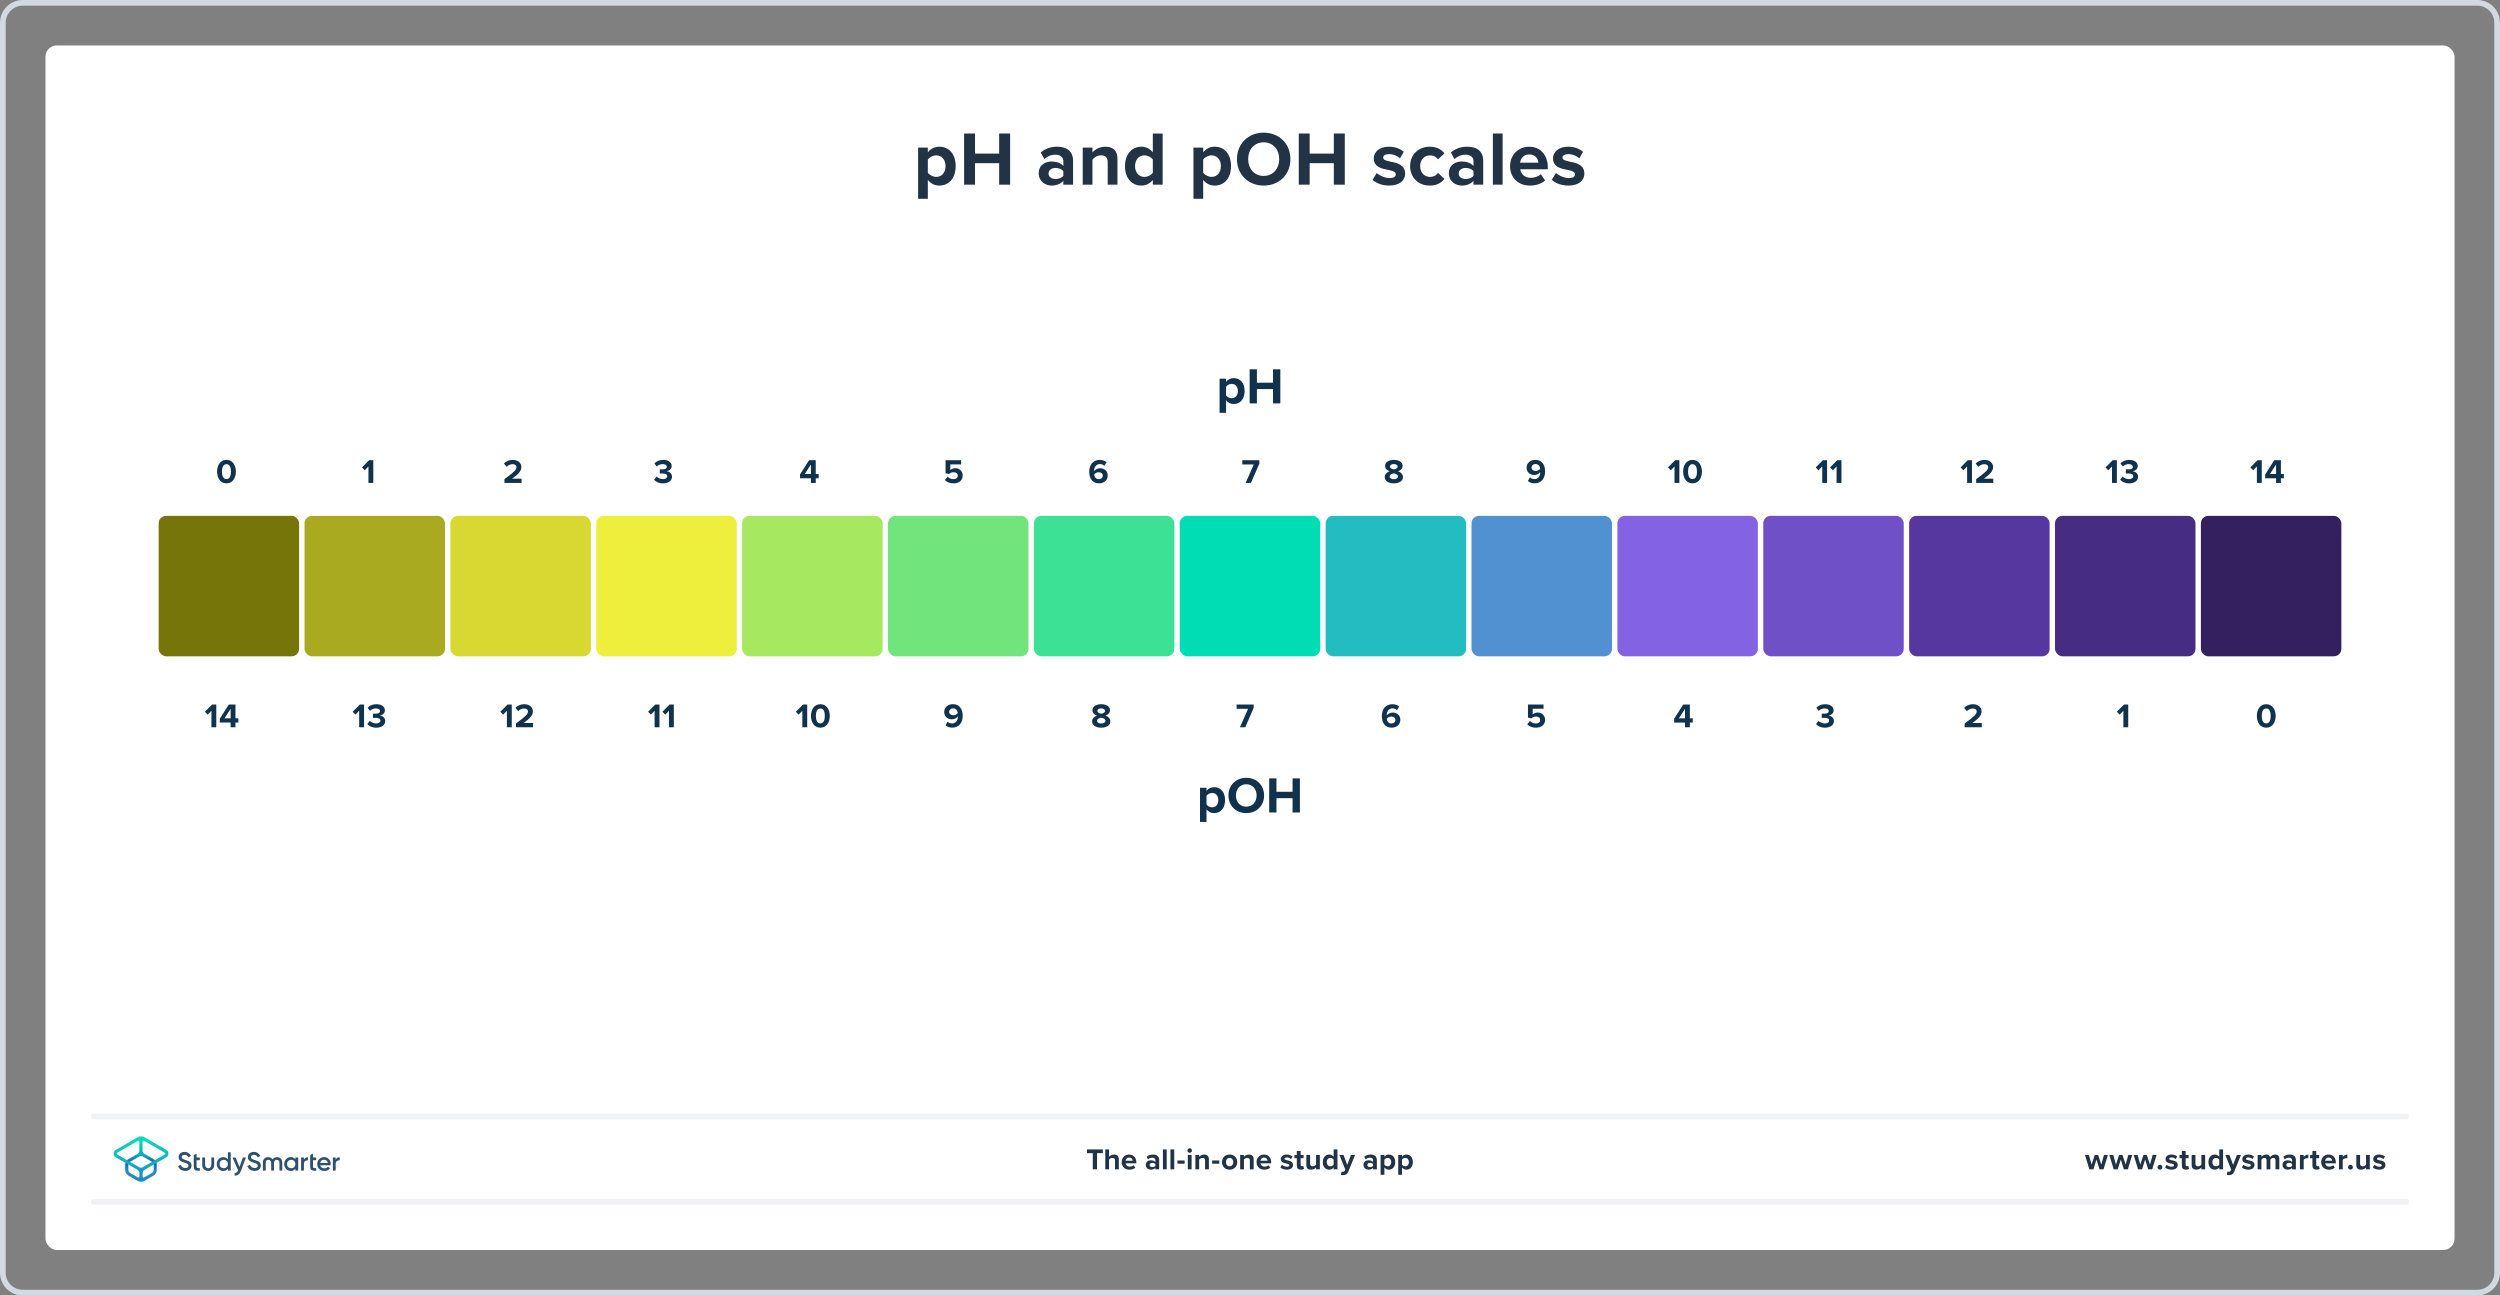 <?xml version="1.0" encoding="UTF-8"?><svg xmlns="http://www.w3.org/2000/svg" xmlns:xlink="http://www.w3.org/1999/xlink" viewBox="0 0 880 456"><rect x="0" y="0" width="880" height="456" fill="#808080" stroke="none"/><defs><style>.cls-1,.cls-2{fill:none;}.cls-3{fill:url(#linear-gradient);}.cls-4{fill:#00dcb4;}.cls-5{fill:#eeee3c;}.cls-6{fill:#fff;}.cls-7{fill:#71e57b;}.cls-8{fill:#33205f;}.cls-9{fill:#d2d9e0;}.cls-10{fill:#aaaa20;}.cls-11{fill:#a6e960;}.cls-12{fill:#d8d833;}.cls-13{fill:#10324c;}.cls-14{fill:#213345;}.cls-15{fill:#23bcc0;}.cls-16{fill:#3de195;}.cls-17{fill:#7050c6;}.cls-18{fill:#56369f;}.cls-19{fill:#2d506e;}.cls-20{fill:#5291d1;}.cls-21{fill:#472c83;}.cls-22{fill:#75750a;}.cls-23{fill:#8363e2;}.cls-2{stroke:#f0f2f5;stroke-linecap:round;stroke-miterlimit:10;stroke-width:2px;}.cls-24{fill:url(#linear-gradient-2);}</style><linearGradient id="linear-gradient" x1="49.625" y1="-5241.857" x2="49.625" y2="-5229.211" gradientTransform="translate(0 -4827.386) scale(1 -1)" gradientUnits="userSpaceOnUse"><stop offset="0" stop-color="#1e8cc8"/><stop offset=".153" stop-color="#1e8cc8"/><stop offset=".225" stop-color="#1d84c4"/><stop offset=".336" stop-color="#1b6ebb"/><stop offset=".4" stop-color="#195fb4"/><stop offset=".46" stop-color="#176fb6"/><stop offset=".576" stop-color="#1298bb"/><stop offset=".634" stop-color="#0fafbe"/><stop offset=".74" stop-color="#0cb7bc"/><stop offset=".903" stop-color="#05ccb8"/><stop offset="1" stop-color="#00dcb4"/></linearGradient><linearGradient id="linear-gradient-2" x1="49.647" y1="-5241.884" x2="49.647" y2="-5229.296" gradientTransform="translate(0 -4827.386) scale(1 -1)" gradientUnits="userSpaceOnUse"><stop offset="0" stop-color="#1e8cc8"/><stop offset=".624" stop-color="#0abebe"/><stop offset=".758" stop-color="#08c3bc"/><stop offset=".91" stop-color="#04d0b8"/><stop offset="1" stop-color="#00dcb4"/></linearGradient></defs><g id="Template"><rect class="cls-6" x="16" y="16" width="848" height="424" rx="4" ry="4"/><path class="cls-9" d="M872,2c3.308,0,6,2.692,6,6V448c0,3.308-2.692,6-6,6H8c-3.308,0-6-2.692-6-6V8c0-3.308,2.692-6,6-6H872m0-2H8C3.582,0,0,3.582,0,8V448c0,4.418,3.582,8,8,8H872c4.418,0,8-3.582,8-8V8c0-4.418-3.582-8-8-8h0Z"/></g><g id="Artwork"><g><g><rect class="cls-22" x="55.844" y="181.577" width="49.446" height="49.446" rx="2.641" ry="2.641"/><path class="cls-13" d="M79.718,161.88c2.279,0,3.31,2.062,3.31,4.125s-1.031,4.138-3.31,4.138c-2.291,0-3.31-2.074-3.31-4.138s1.02-4.125,3.31-4.125Zm0,1.511c-1.151,0-1.583,1.14-1.583,2.614,0,1.476,.432,2.627,1.583,2.627,1.14,0,1.571-1.151,1.571-2.627,0-1.475-.432-2.614-1.571-2.614Z"/></g><g><rect class="cls-10" x="107.192" y="181.577" width="49.446" height="49.446" rx="2.641" ry="2.641"/><path class="cls-13" d="M129.692,170v-5.805l-1.319,1.355-.972-1.02,2.519-2.531h1.487v8h-1.715Z"/></g><g><rect class="cls-12" x="158.539" y="181.577" width="49.446" height="49.446" rx="2.641" ry="2.641"/><path class="cls-13" d="M177.564,170v-1.344c3.274-2.41,4.234-3.237,4.234-4.221,0-.696-.636-1.044-1.307-1.044-.9,0-1.595,.359-2.135,.924l-.972-1.128c.78-.899,1.967-1.307,3.083-1.307,1.703,0,3.058,.959,3.058,2.555,0,1.367-1.127,2.554-3.274,4.065h3.334v1.499h-6.021Z"/></g><g><rect class="cls-5" x="209.887" y="181.577" width="49.446" height="49.446" rx="2.641" ry="2.641"/><path class="cls-13" d="M231.127,167.745c.552,.576,1.427,.911,2.207,.911,.972,0,1.511-.419,1.511-1.031,0-.647-.492-.947-1.607-.947-.336,0-.875,0-.996,.012v-1.486c.144,.012,.684,.012,.996,.012,.888,0,1.475-.288,1.475-.888,0-.636-.647-.96-1.487-.96-.779,0-1.475,.301-2.039,.84l-.84-1.056c.648-.731,1.655-1.27,3.059-1.27,1.871,0,3.022,.839,3.022,2.17,0,1.008-.864,1.668-1.752,1.823,.816,.084,1.871,.72,1.871,1.919,0,1.38-1.235,2.351-3.154,2.351-1.475,0-2.566-.564-3.154-1.283l.888-1.115Z"/></g><g><rect class="cls-11" x="261.235" y="181.577" width="49.446" height="49.446" rx="2.641" ry="2.641"/><path class="cls-13" d="M285.438,170v-1.655h-3.826v-1.343l3.178-5.002h2.351v4.846h1.032v1.499h-1.032v1.655h-1.703Zm0-6.488l-2.159,3.334h2.159v-3.334Z"/></g><g><rect class="cls-7" x="312.582" y="181.577" width="49.446" height="49.446" rx="2.641" ry="2.641"/><path class="cls-13" d="M333.523,167.793c.552,.564,1.295,.863,2.135,.863,.947,0,1.487-.539,1.487-1.199,0-.731-.527-1.223-1.439-1.223-.66,0-1.199,.203-1.679,.659l-1.188-.323v-4.57h5.493v1.464h-3.826v2.003c.419-.372,1.067-.66,1.799-.66,1.355,0,2.566,.96,2.566,2.579,0,1.69-1.271,2.758-3.202,2.758-1.391,0-2.398-.455-3.082-1.199l.935-1.151Z"/></g><g><rect class="cls-16" x="363.93" y="181.577" width="49.446" height="49.446" rx="2.641" ry="2.641"/><path class="cls-13" d="M387.138,161.881c.972,0,1.787,.335,2.363,.827l-.768,1.283c-.432-.407-.888-.636-1.595-.636-1.211,0-2.003,1.044-2.003,2.314,0,.06,0,.12,.012,.168,.372-.539,1.175-1.02,2.051-1.02,1.439,0,2.723,.876,2.723,2.579,0,1.56-1.235,2.746-3.059,2.746-2.435,0-3.454-1.87-3.454-4.125,0-2.423,1.367-4.138,3.73-4.138Zm-.432,4.354c-.6,0-1.175,.3-1.559,.768,.072,.768,.503,1.654,1.631,1.654,.923,0,1.415-.623,1.415-1.187,0-.864-.708-1.235-1.487-1.235Z"/></g><g><rect class="cls-4" x="415.277" y="181.577" width="49.446" height="49.446" rx="2.641" ry="2.641"/><path class="cls-13" d="M438.451,170l2.866-6.5h-4.029v-1.5h6.008v1.188l-2.974,6.812h-1.871Z"/></g><g><rect class="cls-15" x="466.625" y="181.577" width="49.446" height="49.446" rx="2.641" ry="2.641"/><path class="cls-13" d="M489.135,165.874c-.887-.3-1.583-.888-1.583-1.883,0-1.499,1.595-2.11,3.082-2.11,1.476,0,3.083,.611,3.083,2.11,0,.995-.708,1.583-1.595,1.883,.96,.336,1.727,1.08,1.727,2.051,0,1.487-1.535,2.219-3.214,2.219s-3.214-.72-3.214-2.219c0-.971,.755-1.715,1.715-2.051Zm1.499,.756c-.503,.06-1.487,.396-1.487,1.092,0,.587,.647,.959,1.487,.959,.816,0,1.487-.372,1.487-.959,0-.696-.996-1.032-1.487-1.092Zm0-3.286c-.791,0-1.355,.348-1.355,.911,0,.624,.863,.899,1.355,.972,.492-.072,1.343-.348,1.343-.972,0-.564-.564-.911-1.343-.911Z"/></g><g><rect class="cls-20" x="517.972" y="181.577" width="49.446" height="49.446" rx="2.641" ry="2.641"/><path class="cls-13" d="M538.559,168.033c.432,.396,.888,.611,1.595,.611,1.283,0,2.003-1.091,2.003-2.303v-.168c-.384,.54-1.188,1.031-2.063,1.031-1.439,0-2.734-.887-2.734-2.59,0-1.56,1.247-2.747,3.07-2.747,2.423,0,3.442,1.871,3.442,4.138,0,2.411-1.355,4.126-3.718,4.126-.972,0-1.787-.323-2.351-.827l.755-1.272Zm1.943-4.689c-.912,0-1.403,.636-1.403,1.199,0,.852,.708,1.224,1.476,1.224,.6,0,1.187-.276,1.559-.744-.06-.768-.492-1.679-1.631-1.679Z"/></g><g><rect class="cls-23" x="569.32" y="181.577" width="49.446" height="49.446" rx="2.641" ry="2.641"/><g><path class="cls-13" d="M589.423,170v-5.805l-1.319,1.355-.972-1.02,2.519-2.531h1.487v8h-1.715Z"/><path class="cls-13" d="M595.769,161.881c2.279,0,3.311,2.062,3.311,4.125s-1.032,4.138-3.311,4.138c-2.291,0-3.31-2.074-3.31-4.138s1.02-4.125,3.31-4.125Zm0,1.511c-1.151,0-1.583,1.14-1.583,2.614,0,1.476,.432,2.627,1.583,2.627,1.14,0,1.571-1.151,1.571-2.627,0-1.475-.432-2.614-1.571-2.614Z"/></g></g><g><rect class="cls-17" x="620.667" y="181.577" width="49.446" height="49.446" rx="2.641" ry="2.641"/><g><path class="cls-13" d="M641.423,170v-5.805l-1.319,1.355-.972-1.02,2.519-2.531h1.487v8h-1.715Z"/><path class="cls-13" d="M646.475,170v-5.805l-1.319,1.355-.972-1.02,2.519-2.531h1.487v8h-1.715Z"/></g></g><g><rect class="cls-18" x="672.015" y="181.577" width="49.446" height="49.446" rx="2.641" ry="2.641"/><g><path class="cls-13" d="M692.423,170v-5.805l-1.319,1.355-.972-1.02,2.519-2.531h1.487v8h-1.715Z"/><path class="cls-13" d="M695.615,170v-1.344c3.274-2.41,4.234-3.237,4.234-4.221,0-.696-.636-1.044-1.307-1.044-.899,0-1.595,.359-2.135,.924l-.972-1.128c.78-.899,1.967-1.307,3.083-1.307,1.703,0,3.058,.959,3.058,2.555,0,1.367-1.127,2.554-3.274,4.065h3.334v1.499h-6.021Z"/></g></g><g><rect class="cls-21" x="723.362" y="181.577" width="49.446" height="49.446" rx="2.641" ry="2.641"/><g><path class="cls-13" d="M743.423,170v-5.805l-1.319,1.355-.972-1.02,2.519-2.531h1.487v8h-1.715Z"/><path class="cls-13" d="M747.179,167.745c.552,.576,1.427,.911,2.207,.911,.972,0,1.511-.419,1.511-1.031,0-.647-.492-.947-1.607-.947-.336,0-.875,0-.996,.012v-1.486c.144,.012,.684,.012,.996,.012,.888,0,1.475-.288,1.475-.888,0-.636-.647-.96-1.487-.96-.779,0-1.475,.301-2.039,.84l-.84-1.056c.648-.731,1.655-1.27,3.059-1.27,1.871,0,3.022,.839,3.022,2.17,0,1.008-.864,1.668-1.752,1.823,.816,.084,1.871,.72,1.871,1.919,0,1.38-1.235,2.351-3.154,2.351-1.475,0-2.566-.564-3.154-1.283l.888-1.115Z"/></g></g><rect class="cls-8" x="774.71" y="181.577" width="49.446" height="49.446" rx="2.641" ry="2.641"/><g><path class="cls-13" d="M794.423,170v-5.805l-1.319,1.355-.972-1.02,2.519-2.531h1.487v8h-1.715Z"/><path class="cls-13" d="M801.178,170v-1.655h-3.826v-1.343l3.178-5.002h2.351v4.846h1.032v1.499h-1.032v1.655h-1.703Zm0-6.488l-2.159,3.334h2.159v-3.334Z"/></g><g><g><path class="cls-13" d="M74.422,255.999v-5.805l-1.319,1.355-.972-1.02,2.519-2.531h1.487v8h-1.715Z"/><path class="cls-13" d="M81.178,255.999v-1.655h-3.826v-1.343l3.178-5.002h2.351v4.846h1.031v1.499h-1.031v1.655h-1.703Zm0-6.488l-2.159,3.334h2.159v-3.334Z"/></g><g><path class="cls-13" d="M126.423,256v-5.805l-1.319,1.355-.972-1.02,2.519-2.531h1.487v8h-1.715Z"/><path class="cls-13" d="M130.18,253.745c.551,.576,1.427,.911,2.207,.911,.972,0,1.511-.419,1.511-1.031,0-.647-.492-.947-1.607-.947-.336,0-.875,0-.996,.012v-1.486c.144,.012,.684,.012,.996,.012,.887,0,1.475-.288,1.475-.888,0-.636-.648-.96-1.487-.96-.78,0-1.475,.301-2.039,.84l-.839-1.056c.647-.731,1.655-1.27,3.058-1.27,1.871,0,3.022,.839,3.022,2.17,0,1.008-.863,1.668-1.751,1.823,.815,.084,1.871,.72,1.871,1.919,0,1.38-1.235,2.351-3.154,2.351-1.475,0-2.566-.564-3.154-1.283l.888-1.115Z"/></g><g><path class="cls-13" d="M178.423,256v-5.805l-1.319,1.355-.972-1.02,2.519-2.531h1.487v8h-1.715Z"/><path class="cls-13" d="M181.615,256v-1.344c3.274-2.41,4.234-3.237,4.234-4.221,0-.696-.636-1.044-1.307-1.044-.9,0-1.595,.359-2.135,.924l-.972-1.128c.78-.899,1.967-1.307,3.083-1.307,1.703,0,3.058,.959,3.058,2.555,0,1.367-1.127,2.554-3.274,4.065h3.334v1.499h-6.021Z"/></g><g><path class="cls-13" d="M230.423,256v-5.805l-1.319,1.355-.972-1.02,2.519-2.531h1.487v8h-1.715Z"/><path class="cls-13" d="M235.475,256v-5.805l-1.319,1.355-.972-1.02,2.519-2.531h1.487v8h-1.715Z"/></g><g><path class="cls-13" d="M282.423,256v-5.805l-1.319,1.355-.972-1.02,2.519-2.531h1.487v8h-1.715Z"/><path class="cls-13" d="M288.769,247.881c2.279,0,3.311,2.062,3.311,4.125s-1.032,4.138-3.311,4.138c-2.291,0-3.31-2.074-3.31-4.138s1.02-4.125,3.31-4.125Zm0,1.511c-1.151,0-1.583,1.14-1.583,2.614,0,1.476,.432,2.627,1.583,2.627,1.14,0,1.571-1.151,1.571-2.627,0-1.475-.432-2.614-1.571-2.614Z"/></g><path class="cls-13" d="M333.559,254.033c.432,.396,.888,.611,1.595,.611,1.283,0,2.003-1.091,2.003-2.303v-.168c-.384,.54-1.188,1.031-2.063,1.031-1.439,0-2.734-.887-2.734-2.59,0-1.56,1.247-2.747,3.07-2.747,2.422,0,3.442,1.871,3.442,4.138,0,2.411-1.355,4.126-3.718,4.126-.972,0-1.787-.323-2.351-.827l.755-1.272Zm1.943-4.689c-.911,0-1.403,.636-1.403,1.199,0,.852,.708,1.224,1.476,1.224,.6,0,1.187-.276,1.559-.744-.06-.768-.492-1.679-1.631-1.679Z"/><path class="cls-13" d="M386.135,251.874c-.888-.3-1.583-.888-1.583-1.883,0-1.499,1.595-2.11,3.082-2.11,1.476,0,3.083,.611,3.083,2.11,0,.995-.708,1.583-1.595,1.883,.96,.336,1.727,1.08,1.727,2.051,0,1.487-1.535,2.219-3.214,2.219s-3.214-.72-3.214-2.219c0-.971,.755-1.715,1.715-2.051Zm1.499,.756c-.503,.06-1.487,.396-1.487,1.092,0,.587,.647,.959,1.487,.959,.816,0,1.487-.372,1.487-.959,0-.696-.995-1.032-1.487-1.092Zm0-3.286c-.791,0-1.355,.348-1.355,.911,0,.624,.863,.899,1.355,.972,.492-.072,1.343-.348,1.343-.972,0-.564-.564-.911-1.343-.911Z"/><path class="cls-13" d="M436.451,256l2.866-6.5h-4.029v-1.5h6.008v1.188l-2.974,6.812h-1.871Z"/><path class="cls-13" d="M490.138,247.881c.972,0,1.787,.335,2.363,.827l-.768,1.283c-.432-.407-.888-.636-1.595-.636-1.211,0-2.003,1.044-2.003,2.314,0,.06,0,.12,.012,.168,.372-.539,1.175-1.02,2.051-1.02,1.439,0,2.723,.876,2.723,2.579,0,1.56-1.235,2.746-3.059,2.746-2.435,0-3.454-1.87-3.454-4.125,0-2.423,1.367-4.138,3.73-4.138Zm-.432,4.354c-.6,0-1.175,.3-1.559,.768,.072,.768,.503,1.654,1.631,1.654,.924,0,1.415-.623,1.415-1.187,0-.864-.708-1.235-1.487-1.235Z"/><path class="cls-13" d="M538.523,253.793c.552,.564,1.295,.863,2.135,.863,.947,0,1.487-.539,1.487-1.199,0-.731-.527-1.223-1.439-1.223-.66,0-1.199,.203-1.679,.659l-1.188-.323v-4.57h5.493v1.464h-3.826v2.003c.419-.372,1.067-.66,1.799-.66,1.355,0,2.566,.96,2.566,2.579,0,1.69-1.271,2.758-3.202,2.758-1.391,0-2.398-.455-3.082-1.199l.935-1.151Z"/><path class="cls-13" d="M593.125,256v-1.655h-3.826v-1.343l3.178-5.002h2.351v4.846h1.032v1.499h-1.032v1.655h-1.703Zm0-6.488l-2.159,3.334h2.159v-3.334Z"/><path class="cls-13" d="M640.127,253.745c.552,.576,1.427,.911,2.207,.911,.972,0,1.511-.419,1.511-1.031,0-.647-.492-.947-1.607-.947-.336,0-.875,0-.996,.012v-1.486c.144,.012,.684,.012,.996,.012,.888,0,1.475-.288,1.475-.888,0-.636-.647-.96-1.487-.96-.779,0-1.475,.301-2.039,.84l-.84-1.056c.648-.731,1.655-1.27,3.059-1.27,1.871,0,3.022,.839,3.022,2.17,0,1.008-.864,1.668-1.752,1.823,.816,.084,1.871,.72,1.871,1.919,0,1.38-1.235,2.351-3.154,2.351-1.475,0-2.566-.564-3.154-1.283l.888-1.115Z"/><path class="cls-13" d="M691.563,256v-1.344c3.274-2.41,4.234-3.237,4.234-4.221,0-.696-.636-1.044-1.307-1.044-.899,0-1.595,.359-2.135,.924l-.972-1.128c.78-.899,1.967-1.307,3.083-1.307,1.703,0,3.058,.959,3.058,2.555,0,1.367-1.127,2.554-3.274,4.065h3.334v1.499h-6.021Z"/><path class="cls-13" d="M747.423,256v-5.805l-1.319,1.355-.972-1.02,2.519-2.531h1.487v8h-1.715Z"/><path class="cls-13" d="M797.718,247.881c2.279,0,3.311,2.062,3.311,4.125s-1.032,4.138-3.311,4.138c-2.291,0-3.31-2.074-3.31-4.138s1.02-4.125,3.31-4.125Zm0,1.511c-1.151,0-1.583,1.14-1.583,2.614,0,1.476,.432,2.627,1.583,2.627,1.14,0,1.571-1.151,1.571-2.627,0-1.475-.432-2.614-1.571-2.614Z"/></g></g><g><path class="cls-13" d="M431.577,145.312h-2.287v-12.009h2.287v1.098c.666-.846,1.621-1.315,2.683-1.315,2.232,0,3.853,1.657,3.853,4.556s-1.621,4.573-3.853,4.573c-1.026,0-1.981-.432-2.683-1.332v4.429Zm1.963-10.19c-.738,0-1.585,.432-1.963,.99v3.079c.378,.54,1.225,.99,1.963,.99,1.315,0,2.196-1.026,2.196-2.539,0-1.494-.882-2.521-2.196-2.521Z"/><path class="cls-13" d="M448.103,142v-5.041h-5.672v5.041h-2.557v-12.01h2.557v4.718h5.672v-4.718h2.575v12.01h-2.575Z"/></g><g><path class="cls-13" d="M424.692,289.312h-2.287v-12.009h2.287v1.098c.666-.846,1.621-1.315,2.683-1.315,2.232,0,3.853,1.657,3.853,4.556s-1.621,4.573-3.853,4.573c-1.026,0-1.981-.432-2.683-1.332v4.429Zm1.963-10.19c-.738,0-1.585,.432-1.963,.99v3.079c.378,.54,1.225,.99,1.963,.99,1.315,0,2.196-1.026,2.196-2.539,0-1.494-.882-2.521-2.196-2.521Z"/><path class="cls-13" d="M438.679,273.792c3.637,0,6.284,2.593,6.284,6.212s-2.647,6.212-6.284,6.212c-3.619,0-6.266-2.593-6.266-6.212s2.647-6.212,6.266-6.212Zm0,2.269c-2.214,0-3.637,1.693-3.637,3.943,0,2.233,1.423,3.943,3.637,3.943s3.655-1.71,3.655-3.943c0-2.25-1.44-3.943-3.655-3.943Z"/><path class="cls-13" d="M454.988,286v-5.041h-5.672v5.041h-2.557v-12.01h2.557v4.718h5.672v-4.718h2.575v12.01h-2.575Z"/></g></g><g id="Branding"><g><g><g><path class="cls-14" d="M739.024,411.598l-1.07-3.454-1.071,3.454h-1.428l-1.543-5.07h1.386l.944,3.412,1.113-3.412h1.187l1.112,3.412,.945-3.412h1.386l-1.544,5.07h-1.417Z"/><path class="cls-14" d="M747.592,411.598l-1.07-3.454-1.071,3.454h-1.428l-1.543-5.07h1.386l.945,3.412,1.112-3.412h1.187l1.112,3.412,.945-3.412h1.386l-1.543,5.07h-1.418Z"/><path class="cls-14" d="M756.158,411.598l-1.07-3.454-1.071,3.454h-1.428l-1.543-5.07h1.386l.945,3.412,1.112-3.412h1.187l1.112,3.412,.945-3.412h1.386l-1.543,5.07h-1.418Z"/><path class="cls-14" d="M760.293,410.013c.462,0,.851,.388,.851,.851,0,.461-.389,.85-.851,.85s-.851-.389-.851-.85c0-.463,.389-.851,.851-.851Z"/><path class="cls-14" d="M762.675,410.002c.367,.347,1.123,.693,1.753,.693,.578,0,.851-.2,.851-.515,0-.357-.44-.483-1.019-.599-.871-.168-1.994-.378-1.994-1.585,0-.851,.745-1.596,2.078-1.596,.861,0,1.543,.294,2.037,.692l-.525,.914c-.305-.326-.882-.588-1.501-.588-.483,0-.798,.178-.798,.472,0,.315,.398,.431,.966,.546,.871,.168,2.036,.399,2.036,1.659,0,.935-.787,1.627-2.193,1.627-.882,0-1.732-.294-2.268-.787l.577-.935Z"/><path class="cls-14" d="M768.006,410.338v-2.646h-.84v-1.165h.84v-1.386h1.344v1.386h1.029v1.165h-1.029v2.288c0,.315,.168,.557,.462,.557,.199,0,.389-.073,.462-.146l.283,1.008c-.199,.178-.557,.325-1.112,.325-.935,0-1.438-.483-1.438-1.386Z"/><path class="cls-14" d="M774.881,411.598v-.641c-.347,.389-.955,.767-1.785,.767-1.112,0-1.638-.608-1.638-1.596v-3.601h1.333v3.076c0,.703,.368,.934,.935,.934,.515,0,.924-.283,1.155-.577v-3.433h1.333v5.07h-1.333Z"/><path class="cls-14" d="M781.176,411.598v-.641c-.398,.494-.955,.767-1.565,.767-1.28,0-2.246-.966-2.246-2.656,0-1.658,.955-2.666,2.246-2.666,.599,0,1.166,.263,1.565,.776v-2.582h1.344v7.002h-1.344Zm0-3.433c-.231-.336-.703-.577-1.154-.577-.756,0-1.281,.598-1.281,1.48,0,.872,.525,1.47,1.281,1.47,.451,0,.924-.241,1.154-.577v-1.795Z"/><path class="cls-14" d="M784.061,412.385c.115,.053,.294,.084,.42,.084,.346,0,.577-.094,.703-.367l.19-.431-2.059-5.144h1.428l1.323,3.527,1.323-3.527h1.438l-2.383,5.899c-.378,.956-1.05,1.208-1.921,1.228-.157,0-.493-.031-.661-.073l.199-1.197Z"/><path class="cls-14" d="M789.693,410.002c.367,.347,1.123,.693,1.753,.693,.577,0,.851-.2,.851-.515,0-.357-.441-.483-1.019-.599-.871-.168-1.994-.378-1.994-1.585,0-.851,.745-1.596,2.078-1.596,.861,0,1.544,.294,2.037,.692l-.525,.914c-.304-.326-.882-.588-1.501-.588-.482,0-.798,.178-.798,.472,0,.315,.399,.431,.966,.546,.871,.168,2.037,.399,2.037,1.659,0,.935-.788,1.627-2.194,1.627-.882,0-1.732-.294-2.268-.787l.577-.935Z"/><path class="cls-14" d="M800.979,411.598v-3.202c0-.472-.209-.808-.756-.808-.472,0-.86,.315-1.049,.588v3.422h-1.344v-3.202c0-.472-.211-.808-.756-.808-.463,0-.851,.315-1.051,.598v3.412h-1.333v-5.07h1.333v.661c.211-.305,.883-.787,1.659-.787,.745,0,1.218,.347,1.407,.924,.293-.462,.965-.924,1.742-.924,.935,0,1.49,.493,1.49,1.532v3.664h-1.344Z"/><path class="cls-14" d="M806.814,411.598v-.525c-.347,.41-.945,.651-1.606,.651-.809,0-1.764-.546-1.764-1.68,0-1.187,.955-1.616,1.764-1.616,.672,0,1.27,.209,1.606,.619v-.703c0-.515-.441-.851-1.113-.851-.546,0-1.05,.199-1.48,.599l-.504-.893c.62-.546,1.418-.798,2.216-.798,1.154,0,2.215,.462,2.215,1.921v3.275h-1.333Zm0-1.848c-.221-.294-.641-.441-1.071-.441-.524,0-.955,.284-.955,.767,0,.473,.431,.745,.955,.745,.431,0,.851-.146,1.071-.44v-.63Z"/><path class="cls-14" d="M809.573,411.598v-5.07h1.333v.692c.357-.451,.987-.808,1.617-.808v1.301c-.095-.021-.221-.031-.367-.031-.441,0-1.029,.242-1.25,.567v3.349h-1.333Z"/><path class="cls-14" d="M813.972,410.338v-2.646h-.84v-1.165h.84v-1.386h1.344v1.386h1.028v1.165h-1.028v2.288c0,.315,.168,.557,.462,.557,.199,0,.389-.073,.462-.146l.283,1.008c-.199,.178-.556,.325-1.112,.325-.935,0-1.438-.483-1.438-1.386Z"/><path class="cls-14" d="M819.676,406.401c1.512,0,2.541,1.134,2.541,2.792v.294h-3.769c.084,.641,.599,1.176,1.459,1.176,.473,0,1.028-.189,1.355-.504l.588,.861c-.515,.472-1.302,.703-2.09,.703-1.543,0-2.708-1.039-2.708-2.667,0-1.469,1.081-2.655,2.624-2.655Zm-1.249,2.184h2.499c-.031-.483-.367-1.124-1.25-1.124-.829,0-1.185,.62-1.249,1.124Z"/><path class="cls-14" d="M823.317,411.598v-5.07h1.333v.692c.357-.451,.987-.808,1.617-.808v1.301c-.095-.021-.221-.031-.367-.031-.441,0-1.029,.242-1.25,.567v3.349h-1.333Z"/><path class="cls-14" d="M827.355,410.013c.462,0,.851,.388,.851,.851,0,.461-.389,.85-.851,.85s-.851-.389-.851-.85c0-.463,.389-.851,.851-.851Z"/><path class="cls-14" d="M832.841,411.598v-.641c-.347,.389-.956,.767-1.785,.767-1.112,0-1.638-.608-1.638-1.596v-3.601h1.334v3.076c0,.703,.367,.934,.934,.934,.515,0,.924-.283,1.155-.577v-3.433h1.333v5.07h-1.333Z"/><path class="cls-14" d="M835.792,410.002c.367,.347,1.123,.693,1.753,.693,.578,0,.851-.2,.851-.515,0-.357-.44-.483-1.019-.599-.871-.168-1.994-.378-1.994-1.585,0-.851,.745-1.596,2.078-1.596,.861,0,1.543,.294,2.037,.692l-.525,.914c-.305-.326-.882-.588-1.501-.588-.483,0-.798,.178-.798,.472,0,.315,.398,.431,.966,.546,.871,.168,2.036,.399,2.036,1.659,0,.935-.787,1.627-2.193,1.627-.882,0-1.732-.294-2.268-.787l.577-.935Z"/></g><line class="cls-2" x1="33" y1="423" x2="847" y2="423"/><line class="cls-2" x1="33" y1="393" x2="847" y2="393"/><g><path class="cls-14" d="M384.657,411.598v-5.689h-2.047v-1.312h5.585v1.312h-2.037v5.689h-1.501Z"/><path class="cls-14" d="M392.488,411.598v-3.086c0-.704-.368-.924-.945-.924-.515,0-.924,.293-1.154,.598v3.412h-1.334v-7.002h1.334v2.593c.325-.389,.955-.787,1.784-.787,1.112,0,1.648,.608,1.648,1.596v3.601h-1.333Z"/><path class="cls-14" d="M397.459,406.401c1.512,0,2.54,1.134,2.54,2.792v.294h-3.769c.084,.641,.598,1.176,1.459,1.176,.473,0,1.029-.189,1.355-.504l.588,.861c-.515,.472-1.302,.703-2.089,.703-1.544,0-2.709-1.039-2.709-2.667,0-1.469,1.081-2.655,2.625-2.655Zm-1.25,2.184h2.499c-.032-.483-.368-1.124-1.249-1.124-.83,0-1.187,.62-1.25,1.124Z"/><path class="cls-14" d="M406.694,411.598v-.525c-.347,.41-.945,.651-1.606,.651-.809,0-1.764-.546-1.764-1.68,0-1.187,.955-1.616,1.764-1.616,.672,0,1.27,.209,1.606,.619v-.703c0-.515-.441-.851-1.113-.851-.546,0-1.05,.199-1.48,.599l-.504-.893c.619-.546,1.417-.798,2.215-.798,1.154,0,2.215,.462,2.215,1.921v3.275h-1.333Zm0-1.848c-.221-.294-.641-.441-1.071-.441-.524,0-.955,.284-.955,.767,0,.473,.431,.745,.955,.745,.431,0,.851-.146,1.071-.44v-.63Z"/><path class="cls-14" d="M409.349,411.598v-7.002h1.333v7.002h-1.333Z"/><path class="cls-14" d="M411.998,411.598v-7.002h1.334v7.002h-1.334Z"/><path class="cls-14" d="M414.467,409.624v-1.134h2.519v1.134h-2.519Z"/><path class="cls-14" d="M417.973,404.984c0-.441,.368-.799,.799-.799,.44,0,.797,.357,.797,.799,0,.44-.356,.797-.797,.797-.431,0-.799-.356-.799-.797Zm.137,6.613v-5.07h1.334v5.07h-1.334Z"/><path class="cls-14" d="M424.193,411.598v-3.065c0-.703-.367-.944-.935-.944-.524,0-.935,.293-1.155,.598v3.412h-1.333v-5.07h1.333v.661c.326-.389,.945-.787,1.774-.787,1.113,0,1.648,.63,1.648,1.616v3.58h-1.333Z"/><path class="cls-14" d="M426.674,409.624v-1.134h2.519v1.134h-2.519Z"/><path class="cls-14" d="M430.144,409.057c0-1.438,1.008-2.655,2.677-2.655,1.68,0,2.688,1.218,2.688,2.655,0,1.449-1.008,2.667-2.688,2.667-1.669,0-2.677-1.218-2.677-2.667Zm3.978,0c0-.787-.473-1.469-1.302-1.469s-1.291,.682-1.291,1.469c0,.799,.462,1.48,1.291,1.48s1.302-.682,1.302-1.48Z"/><path class="cls-14" d="M439.956,411.598v-3.065c0-.703-.368-.944-.935-.944-.525,0-.935,.293-1.154,.598v3.412h-1.334v-5.07h1.334v.661c.325-.389,.944-.787,1.773-.787,1.113,0,1.648,.63,1.648,1.616v3.58h-1.333Z"/><path class="cls-14" d="M444.928,406.401c1.512,0,2.54,1.134,2.54,2.792v.294h-3.769c.084,.641,.598,1.176,1.459,1.176,.473,0,1.029-.189,1.355-.504l.588,.861c-.515,.472-1.302,.703-2.089,.703-1.544,0-2.709-1.039-2.709-2.667,0-1.469,1.081-2.655,2.625-2.655Zm-1.25,2.184h2.499c-.032-.483-.368-1.124-1.249-1.124-.83,0-1.187,.62-1.25,1.124Z"/><path class="cls-14" d="M451.255,410.002c.367,.347,1.123,.693,1.753,.693,.578,0,.851-.2,.851-.515,0-.357-.44-.483-1.019-.599-.871-.168-1.994-.378-1.994-1.585,0-.851,.745-1.596,2.078-1.596,.861,0,1.543,.294,2.037,.692l-.525,.914c-.305-.326-.882-.588-1.501-.588-.483,0-.798,.178-.798,.472,0,.315,.398,.431,.966,.546,.871,.168,2.036,.399,2.036,1.659,0,.935-.787,1.627-2.193,1.627-.882,0-1.732-.294-2.268-.787l.577-.935Z"/><path class="cls-14" d="M456.481,410.338v-2.646h-.84v-1.165h.84v-1.386h1.344v1.386h1.028v1.165h-1.028v2.288c0,.315,.168,.557,.462,.557,.199,0,.389-.073,.462-.146l.283,1.008c-.199,.178-.556,.325-1.112,.325-.935,0-1.438-.483-1.438-1.386Z"/><path class="cls-14" d="M463.252,411.598v-.641c-.347,.389-.955,.767-1.785,.767-1.112,0-1.638-.608-1.638-1.596v-3.601h1.333v3.076c0,.703,.368,.934,.935,.934,.515,0,.924-.283,1.155-.577v-3.433h1.333v5.07h-1.333Z"/><path class="cls-14" d="M469.44,411.598v-.641c-.398,.494-.955,.767-1.563,.767-1.281,0-2.247-.966-2.247-2.656,0-1.658,.955-2.666,2.247-2.666,.598,0,1.165,.263,1.563,.776v-2.582h1.344v7.002h-1.344Zm0-3.433c-.231-.336-.703-.577-1.154-.577-.756,0-1.281,.598-1.281,1.48,0,.872,.525,1.47,1.281,1.47,.451,0,.924-.241,1.154-.577v-1.795Z"/><path class="cls-14" d="M472.222,412.385c.115,.053,.294,.084,.42,.084,.347,0,.577-.094,.703-.367l.189-.431-2.057-5.144h1.428l1.322,3.527,1.322-3.527h1.438l-2.383,5.899c-.378,.956-1.05,1.208-1.921,1.228-.158,0-.494-.031-.662-.073l.2-1.197Z"/><path class="cls-14" d="M483.315,411.598v-.525c-.347,.41-.945,.651-1.606,.651-.809,0-1.764-.546-1.764-1.68,0-1.187,.955-1.616,1.764-1.616,.672,0,1.27,.209,1.606,.619v-.703c0-.515-.441-.851-1.113-.851-.546,0-1.05,.199-1.48,.599l-.504-.893c.619-.546,1.417-.798,2.215-.798,1.154,0,2.215,.462,2.215,1.921v3.275h-1.333Zm0-1.848c-.221-.294-.641-.441-1.071-.441-.524,0-.955,.284-.955,.767,0,.473,.431,.745,.955,.745,.431,0,.851-.146,1.071-.44v-.63Z"/><path class="cls-14" d="M487.303,413.529h-1.334v-7.002h1.334v.641c.388-.494,.944-.767,1.563-.767,1.302,0,2.247,.966,2.247,2.655,0,1.69-.945,2.667-2.247,2.667-.599,0-1.154-.252-1.563-.776v2.582Zm1.144-5.941c-.431,0-.924,.252-1.144,.577v1.795c.22,.315,.713,.577,1.144,.577,.767,0,1.281-.598,1.281-1.48,0-.871-.515-1.469-1.281-1.469Z"/><path class="cls-14" d="M493.508,413.529h-1.334v-7.002h1.334v.641c.388-.494,.944-.767,1.563-.767,1.302,0,2.247,.966,2.247,2.655,0,1.69-.945,2.667-2.247,2.667-.599,0-1.154-.252-1.563-.776v2.582Zm1.144-5.941c-.431,0-.924,.252-1.144,.577v1.795c.22,.315,.713,.577,1.144,.577,.767,0,1.281-.598,1.281-1.48,0-.871-.515-1.469-1.281-1.469Z"/></g></g><rect class="cls-1" x="16" y="352" width="848" height="88"/><g><g><path class="cls-19" d="M62.758,410.457l.675-.394c.068-.045,.169-.011,.202,.068,.27,.63,.765,.922,1.507,1.012,.81,.09,1.203-.337,1.203-.855,0-.27-.112-.461-.326-.596-.214-.135-.596-.292-1.147-.461-.618-.18-.922-.304-1.361-.596-.416-.292-.63-.72-.63-1.304,0-.573,.202-1.023,.607-1.361,.405-.337,.899-.506,1.473-.506,.99,0,1.765,.495,2.204,1.304,.034,.068,.011,.146-.056,.18l-.652,.382c-.068,.034-.157,.011-.191-.056-.27-.517-.708-.776-1.293-.776-.618,0-1.012,.315-1.012,.81,0,.483,.315,.697,1.304,1.012,.247,.079,.427,.135,.54,.18,.124,.034,.281,.101,.483,.18,.214,.079,.371,.18,.472,.259,.337,.27,.708,.708,.663,1.327,0,.585-.214,1.057-.641,1.394-.416,.337-.967,.54-1.653,.506-1.203-.056-2.001-.63-2.406-1.552-.056-.045-.022-.124,.034-.157Z"/><path class="cls-19" d="M80.332,405.588h.776c.068,0,.112,.045,.112,.112v6.24c0,.068-.045,.112-.112,.112h-.776c-.068,0-.112-.045-.112-.112v-.551c-.382,.528-.911,.787-1.619,.787-.641,0-1.169-.236-1.63-.697-.45-.472-.675-1.057-.675-1.732,0-.686,.225-1.259,.675-1.732s.99-.697,1.63-.697c.697,0,1.237,.259,1.619,.776v-2.395c0-.068,.056-.112,.112-.112Zm-1.574,5.633c.416,0,.765-.135,1.046-.416s.416-.641,.416-1.068-.135-.776-.416-1.057-.63-.427-1.046-.427-.765,.135-1.046,.427c-.281,.281-.416,.63-.416,1.057s.135,.776,.416,1.068c.281,.281,.63,.416,1.046,.416Z"/><path class="cls-19" d="M85.65,407.432h.787c.068,0,.101,.068,.079,.124l-1.687,4.554c-.427,1.147-1.136,1.72-2.125,1.709-.068,0-.135-.068-.135-.135v-.686c0-.056,.045-.112,.112-.112,.562,0,.888-.304,1.124-.911l-.596-1.372-1.315-3.036c-.022-.056,.022-.124,.079-.124h.821c.079,0,.157,.045,.191,.124l1.327,3.227,1.136-3.216c.034-.09,.112-.146,.202-.146Z"/><path class="cls-19" d="M73.293,412.177c-1.068,0-2.103-.787-2.103-1.979v-2.654c0-.068,.045-.112,.112-.112h.776c.068,0,.112,.045,.112,.112v2.44c0,.697,.472,1.259,1.102,1.259s1.102-.562,1.102-1.259v-2.44c0-.068,.045-.112,.112-.112h.776c.068,0,.112,.045,.112,.112v2.654c0,1.181-1.034,1.979-2.103,1.979Z"/><path class="cls-19" d="M70.336,408.287v-.742c0-.068-.045-.112-.112-.112h-1.034v-1.248c0-.068-.079-.112-.135-.079l-.776,.45c-.056,.034-.079,.09-.079,.146v3.913c0,1.034,.439,1.484,1.529,1.484h.506c.068,0,.112-.045,.112-.112v-.697c0-.068-.045-.112-.112-.112h-.349c-.461,0-.686-.101-.686-.562v-2.215h1.034c.045,0,.101-.056,.101-.112Z"/><g><path class="cls-19" d="M87.145,410.457l.675-.394c.068-.045,.169-.011,.202,.068,.27,.63,.765,.922,1.507,1.012,.81,.09,1.203-.337,1.203-.855,0-.27-.112-.461-.326-.596-.214-.135-.596-.292-1.147-.461-.618-.18-.922-.304-1.361-.596-.416-.292-.63-.72-.63-1.304,0-.573,.202-1.023,.607-1.361s.899-.506,1.473-.506c.99,0,1.765,.495,2.204,1.304,.034,.068,.011,.146-.056,.18l-.652,.382c-.068,.034-.157,.011-.191-.056-.27-.517-.708-.776-1.293-.776-.618,0-1.012,.315-1.012,.81,0,.483,.315,.697,1.304,1.012,.247,.079,.427,.135,.54,.18,.124,.034,.281,.101,.483,.18,.214,.079,.371,.18,.472,.259,.337,.27,.708,.708,.663,1.327,0,.585-.214,1.057-.641,1.394-.416,.337-.967,.54-1.653,.506-1.203-.056-2.001-.63-2.406-1.552-.045-.045-.022-.124,.034-.157Z"/><path class="cls-19" d="M111.308,408.287v-.742c0-.068-.045-.112-.112-.112h-1.034v-1.248c0-.068-.079-.112-.135-.079l-.776,.45c-.056,.034-.079,.09-.079,.146v3.913c0,1.034,.439,1.484,1.529,1.484h.506c.068,0,.112-.045,.112-.112v-.697c0-.068-.045-.112-.112-.112h-.349c-.461,0-.686-.101-.686-.562v-2.215h1.034c.045,0,.101-.056,.101-.112Z"/><path class="cls-19" d="M97.501,407.308c-.551,0-1.124,.214-1.563,.776-.439-.562-1.012-.776-1.563-.776-1.057,0-1.833,.731-1.833,1.878v2.755c0,.068,.045,.112,.112,.112h.776c.068,0,.112-.045,.112-.112v-2.687c0-.641,.337-1.012,.899-1.012,.618,0,1.012,.405,1.012,1.226v2.474c0,.068,.045,.112,.112,.112h.776c.068,0,.112-.045,.112-.112v-2.474c0-.81,.394-1.226,1.012-1.226,.551,0,.899,.371,.899,1.012v2.687c0,.068,.045,.112,.112,.112h.776c.068,0,.112-.045,.112-.112v-2.755c-.022-1.147-.798-1.878-1.867-1.878Z"/><path class="cls-19" d="M104.079,407.432h.776c.068,0,.112,.045,.112,.112v4.396c0,.068-.045,.112-.112,.112h-.776c-.068,0-.112-.045-.112-.112v-.551c-.382,.528-.911,.787-1.619,.787-.641,0-1.169-.236-1.63-.708-.45-.472-.675-1.057-.675-1.732,0-.686,.225-1.259,.675-1.732,.45-.472,.99-.708,1.63-.708,.708,0,1.237,.259,1.619,.776v-.54c0-.045,.056-.101,.112-.101Zm-1.574,3.789c.416,0,.765-.135,1.046-.416s.416-.641,.416-1.068-.135-.776-.416-1.057-.63-.427-1.046-.427-.765,.135-1.046,.427c-.281,.281-.416,.63-.416,1.057s.135,.776,.416,1.068c.281,.281,.63,.416,1.046,.416Z"/><path class="cls-19" d="M106.991,408.208c.236-.54,.675-.832,1.304-.855,.068,0,.112,.045,.112,.112v.843c0,.068-.045,.112-.112,.112-.337,0-.63,.09-.888,.281-.281,.202-.427,.551-.427,1.012v2.226c0,.068-.045,.112-.112,.112h-.776c-.068,0-.112-.045-.112-.112v-4.396c0-.068,.045-.112,.112-.112h.776c.068,0,.112,.045,.112,.112v.663h.011Z"/><path class="cls-19" d="M118.167,408.208c.236-.54,.675-.832,1.304-.855,.068,0,.112,.045,.112,.112v.843c0,.068-.045,.112-.112,.112-.337,0-.63,.09-.888,.281-.281,.202-.427,.551-.427,1.012v2.226c0,.068-.045,.112-.112,.112h-.776c-.068,0-.112-.045-.112-.112v-4.396c0-.068,.045-.112,.112-.112h.776c.068,0,.112,.045,.112,.112v.663h.011Z"/><path class="cls-19" d="M112.703,410.176c.146,.708,.708,1.091,1.484,1.091,.495,0,.866-.169,1.136-.495,.034-.045,.101-.056,.146-.034l.63,.371c.056,.034,.079,.112,.034,.157-.45,.607-1.102,.911-1.956,.911-.753,0-1.361-.236-1.821-.686-.461-.461-.697-1.046-.697-1.743s.236-1.271,.686-1.732c.45-.472,1.046-.708,1.754-.708,.675,0,1.226,.236,1.664,.708,.439,.472,.652,1.057,.652,1.732,0,.079-.011,.191-.022,.315-.011,.056-.056,.101-.112,.101h-3.575v.011Zm2.71-.821c-.135-.753-.663-1.136-1.327-1.136-.742,0-1.259,.439-1.394,1.136h2.721Z"/></g></g><g><path class="cls-3" d="M50.209,415.112l.517-.641,2.732-1.574c.405-.236,.652-.663,.652-1.136v-1.709c0-.112-.011-.236-.045-.349l-.337-.573c-.079-.079-.18-.157-.281-.214l-3.148-1.821c-.202-.112-.427-.18-.652-.18s-.461,.056-.652,.18l-3.148,1.821c-.101,.056-.191,.135-.281,.214l-.337,.573c-.034,.112-.045,.225-.045,.349v1.709c0,.472,.247,.899,.652,1.136l2.732,1.574,.461,.708-.54,.528-3.238-1.867c-.731-.416-1.181-1.203-1.181-2.046v-1.765c0-.281,.056-.562,.146-.832v-.011l.371-.652,.011-.011c.18-.225,.394-.405,.641-.54l3.171-1.833c.405-.236,.652-.663,.652-1.136v-3.182l.528-.618,.585,.618v3.171c0,.472,.247,.899,.652,1.136l3.171,1.833c.247,.146,.461,.326,.641,.54l.011,.011,.371,.652,.011,.022c.101,.27,.146,.551,.146,.832v1.765c0,.843-.45,1.63-1.181,2.046l-3.238,1.867-.551-.596Z"/><path class="cls-24" d="M49.647,416c-.416,0-.821-.112-1.181-.315l-.034-.022,.045-1.259,.079,.045c.056,.034,.112,.045,.18,.045,.169,0,.349-.135,.349-.349v-1.214c0-.472-.247-.899-.652-1.136l-7.691-4.43c-.461-.27-.742-.753-.742-1.293s.281-1.023,.742-1.293l7.724-4.464c.36-.202,.765-.315,1.181-.315s.821,.112,1.181,.315l7.724,4.464c.461,.27,.742,.753,.742,1.293s-.281,1.023-.742,1.293l-7.691,4.441c-.405,.236-.652,.663-.652,1.136v1.214c0,.101,.034,.191,.101,.259,.068,.068,.157,.101,.247,.101,.056,0,.124-.011,.18-.045l.079-.045,.045,1.259-.034,.022c-.36,.18-.765,.292-1.181,.292Zm-.911-14.493c-.056,0-.124,.011-.18,.045l-7.309,4.216c-.112,.068-.18,.18-.18,.304s.068,.236,.18,.304l7.736,4.464c.202,.112,.427,.18,.652,.18s.461-.056,.652-.18l7.736-4.464c.112-.068,.18-.18,.18-.304s-.068-.236-.18-.304l-7.309-4.216c-.056-.034-.112-.045-.18-.045-.169,0-.349,.135-.349,.349v.056h-1.113v-.056c.022-.214-.169-.349-.337-.349Z"/></g></g></g></g><g id="Heading"><g><path class="cls-14" d="M326.598,69.967h-3.429v-18.004h3.429v1.647c.998-1.27,2.429-1.971,4.021-1.971,3.348,0,5.776,2.483,5.776,6.829s-2.429,6.856-5.776,6.856c-1.538,0-2.969-.648-4.021-1.998v6.641Zm2.942-15.277c-1.107,0-2.376,.646-2.942,1.484v4.615c.566,.81,1.835,1.484,2.942,1.484,1.97,0,3.293-1.538,3.293-3.806,0-2.24-1.323-3.778-3.293-3.778Z"/><path class="cls-14" d="M351.705,65v-7.559h-8.503v7.559h-3.833v-18.004h3.833v7.072h8.503v-7.072h3.86v18.004h-3.86Z"/><path class="cls-14" d="M374.291,65v-1.35c-.891,1.053-2.43,1.674-4.13,1.674-2.078,0-4.534-1.404-4.534-4.319,0-3.05,2.456-4.157,4.534-4.157,1.728,0,3.267,.541,4.13,1.594v-1.809c0-1.323-1.134-2.188-2.861-2.188-1.403,0-2.699,.514-3.806,1.539l-1.296-2.295c1.593-1.402,3.644-2.051,5.695-2.051,2.97,0,5.695,1.188,5.695,4.939v8.422h-3.428Zm0-4.751c-.566-.755-1.647-1.134-2.753-1.134-1.35,0-2.456,.729-2.456,1.971,0,1.215,1.106,1.916,2.456,1.916,1.106,0,2.187-.377,2.753-1.133v-1.62Z"/><path class="cls-14" d="M389.914,65v-7.882c0-1.809-.944-2.429-2.402-2.429-1.35,0-2.402,.755-2.969,1.538v8.773h-3.429v-13.037h3.429v1.7c.837-.999,2.429-2.024,4.561-2.024,2.861,0,4.238,1.619,4.238,4.156v9.205h-3.429Z"/><path class="cls-14" d="M405.796,65v-1.647c-1.025,1.269-2.456,1.971-4.021,1.971-3.294,0-5.776-2.483-5.776-6.83,0-4.264,2.456-6.856,5.776-6.856,1.538,0,2.996,.675,4.021,1.998v-6.641h3.455v18.004h-3.455Zm0-8.826c-.594-.864-1.809-1.484-2.969-1.484-1.944,0-3.294,1.538-3.294,3.805,0,2.241,1.35,3.779,3.294,3.779,1.16,0,2.375-.621,2.969-1.484v-4.615Z"/><path class="cls-14" d="M423.524,69.967h-3.429v-18.004h3.429v1.647c.998-1.27,2.429-1.971,4.021-1.971,3.348,0,5.776,2.483,5.776,6.829s-2.429,6.856-5.776,6.856c-1.538,0-2.969-.648-4.021-1.998v6.641Zm2.942-15.277c-1.107,0-2.376,.646-2.942,1.484v4.615c.566,.81,1.835,1.484,2.942,1.484,1.97,0,3.293-1.538,3.293-3.806,0-2.24-1.323-3.778-3.293-3.778Z"/><path class="cls-14" d="M444.808,46.699c5.452,0,9.42,3.887,9.42,9.312s-3.968,9.312-9.42,9.312c-5.426,0-9.394-3.887-9.394-9.312s3.968-9.312,9.394-9.312Zm0,3.4c-3.32,0-5.453,2.537-5.453,5.912,0,3.347,2.133,5.911,5.453,5.911s5.479-2.564,5.479-5.911c0-3.375-2.159-5.912-5.479-5.912Z"/><path class="cls-14" d="M469.503,65v-7.559h-8.503v7.559h-3.833v-18.004h3.833v7.072h8.503v-7.072h3.86v18.004h-3.86Z"/><path class="cls-14" d="M484.612,60.897c.944,.892,2.888,1.782,4.508,1.782,1.484,0,2.187-.513,2.187-1.323,0-.918-1.134-1.241-2.619-1.538-2.24-.432-5.128-.972-5.128-4.075,0-2.188,1.916-4.104,5.345-4.104,2.213,0,3.968,.756,5.236,1.781l-1.35,2.349c-.783-.837-2.268-1.512-3.86-1.512-1.241,0-2.052,.459-2.052,1.215,0,.81,1.026,1.106,2.483,1.403,2.241,.432,5.237,1.025,5.237,4.266,0,2.402-2.024,4.184-5.642,4.184-2.268,0-4.454-.756-5.831-2.025l1.485-2.402Z"/><path class="cls-14" d="M503.269,51.639c2.672,0,4.291,1.16,5.155,2.375l-2.24,2.078c-.621-.891-1.565-1.402-2.754-1.402-2.078,0-3.536,1.511-3.536,3.778s1.458,3.806,3.536,3.806c1.188,0,2.133-.539,2.754-1.403l2.24,2.079c-.864,1.214-2.483,2.375-5.155,2.375-4.022,0-6.91-2.834-6.91-6.856,0-3.995,2.888-6.829,6.91-6.829Z"/><path class="cls-14" d="M518.664,65v-1.35c-.891,1.053-2.43,1.674-4.13,1.674-2.078,0-4.534-1.404-4.534-4.319,0-3.05,2.456-4.157,4.534-4.157,1.728,0,3.267,.541,4.13,1.594v-1.809c0-1.323-1.134-2.188-2.861-2.188-1.403,0-2.699,.514-3.806,1.539l-1.296-2.295c1.593-1.402,3.644-2.051,5.695-2.051,2.97,0,5.695,1.188,5.695,4.939v8.422h-3.428Zm0-4.751c-.566-.755-1.647-1.134-2.753-1.134-1.35,0-2.456,.729-2.456,1.971,0,1.215,1.106,1.916,2.456,1.916,1.106,0,2.187-.377,2.753-1.133v-1.62Z"/><path class="cls-14" d="M525.49,65v-18.004h3.429v18.004h-3.429Z"/><path class="cls-14" d="M538.283,51.639c3.887,0,6.532,2.915,6.532,7.18v.756h-9.69c.216,1.647,1.538,3.023,3.752,3.023,1.215,0,2.646-.486,3.481-1.296l1.512,2.214c-1.322,1.215-3.347,1.809-5.371,1.809-3.968,0-6.964-2.672-6.964-6.856,0-3.778,2.779-6.829,6.748-6.829Zm-3.213,5.614h6.425c-.081-1.241-.945-2.888-3.212-2.888-2.133,0-3.051,1.592-3.213,2.888Z"/><path class="cls-14" d="M547.709,60.897c.944,.892,2.888,1.782,4.508,1.782,1.484,0,2.187-.513,2.187-1.323,0-.918-1.134-1.241-2.619-1.538-2.24-.432-5.128-.972-5.128-4.075,0-2.188,1.916-4.104,5.345-4.104,2.213,0,3.968,.756,5.236,1.781l-1.35,2.349c-.783-.837-2.268-1.512-3.86-1.512-1.241,0-2.051,.459-2.051,1.215,0,.81,1.025,1.106,2.482,1.403,2.241,.432,5.237,1.025,5.237,4.266,0,2.402-2.024,4.184-5.642,4.184-2.268,0-4.454-.756-5.831-2.025l1.485-2.402Z"/></g></g></svg>
